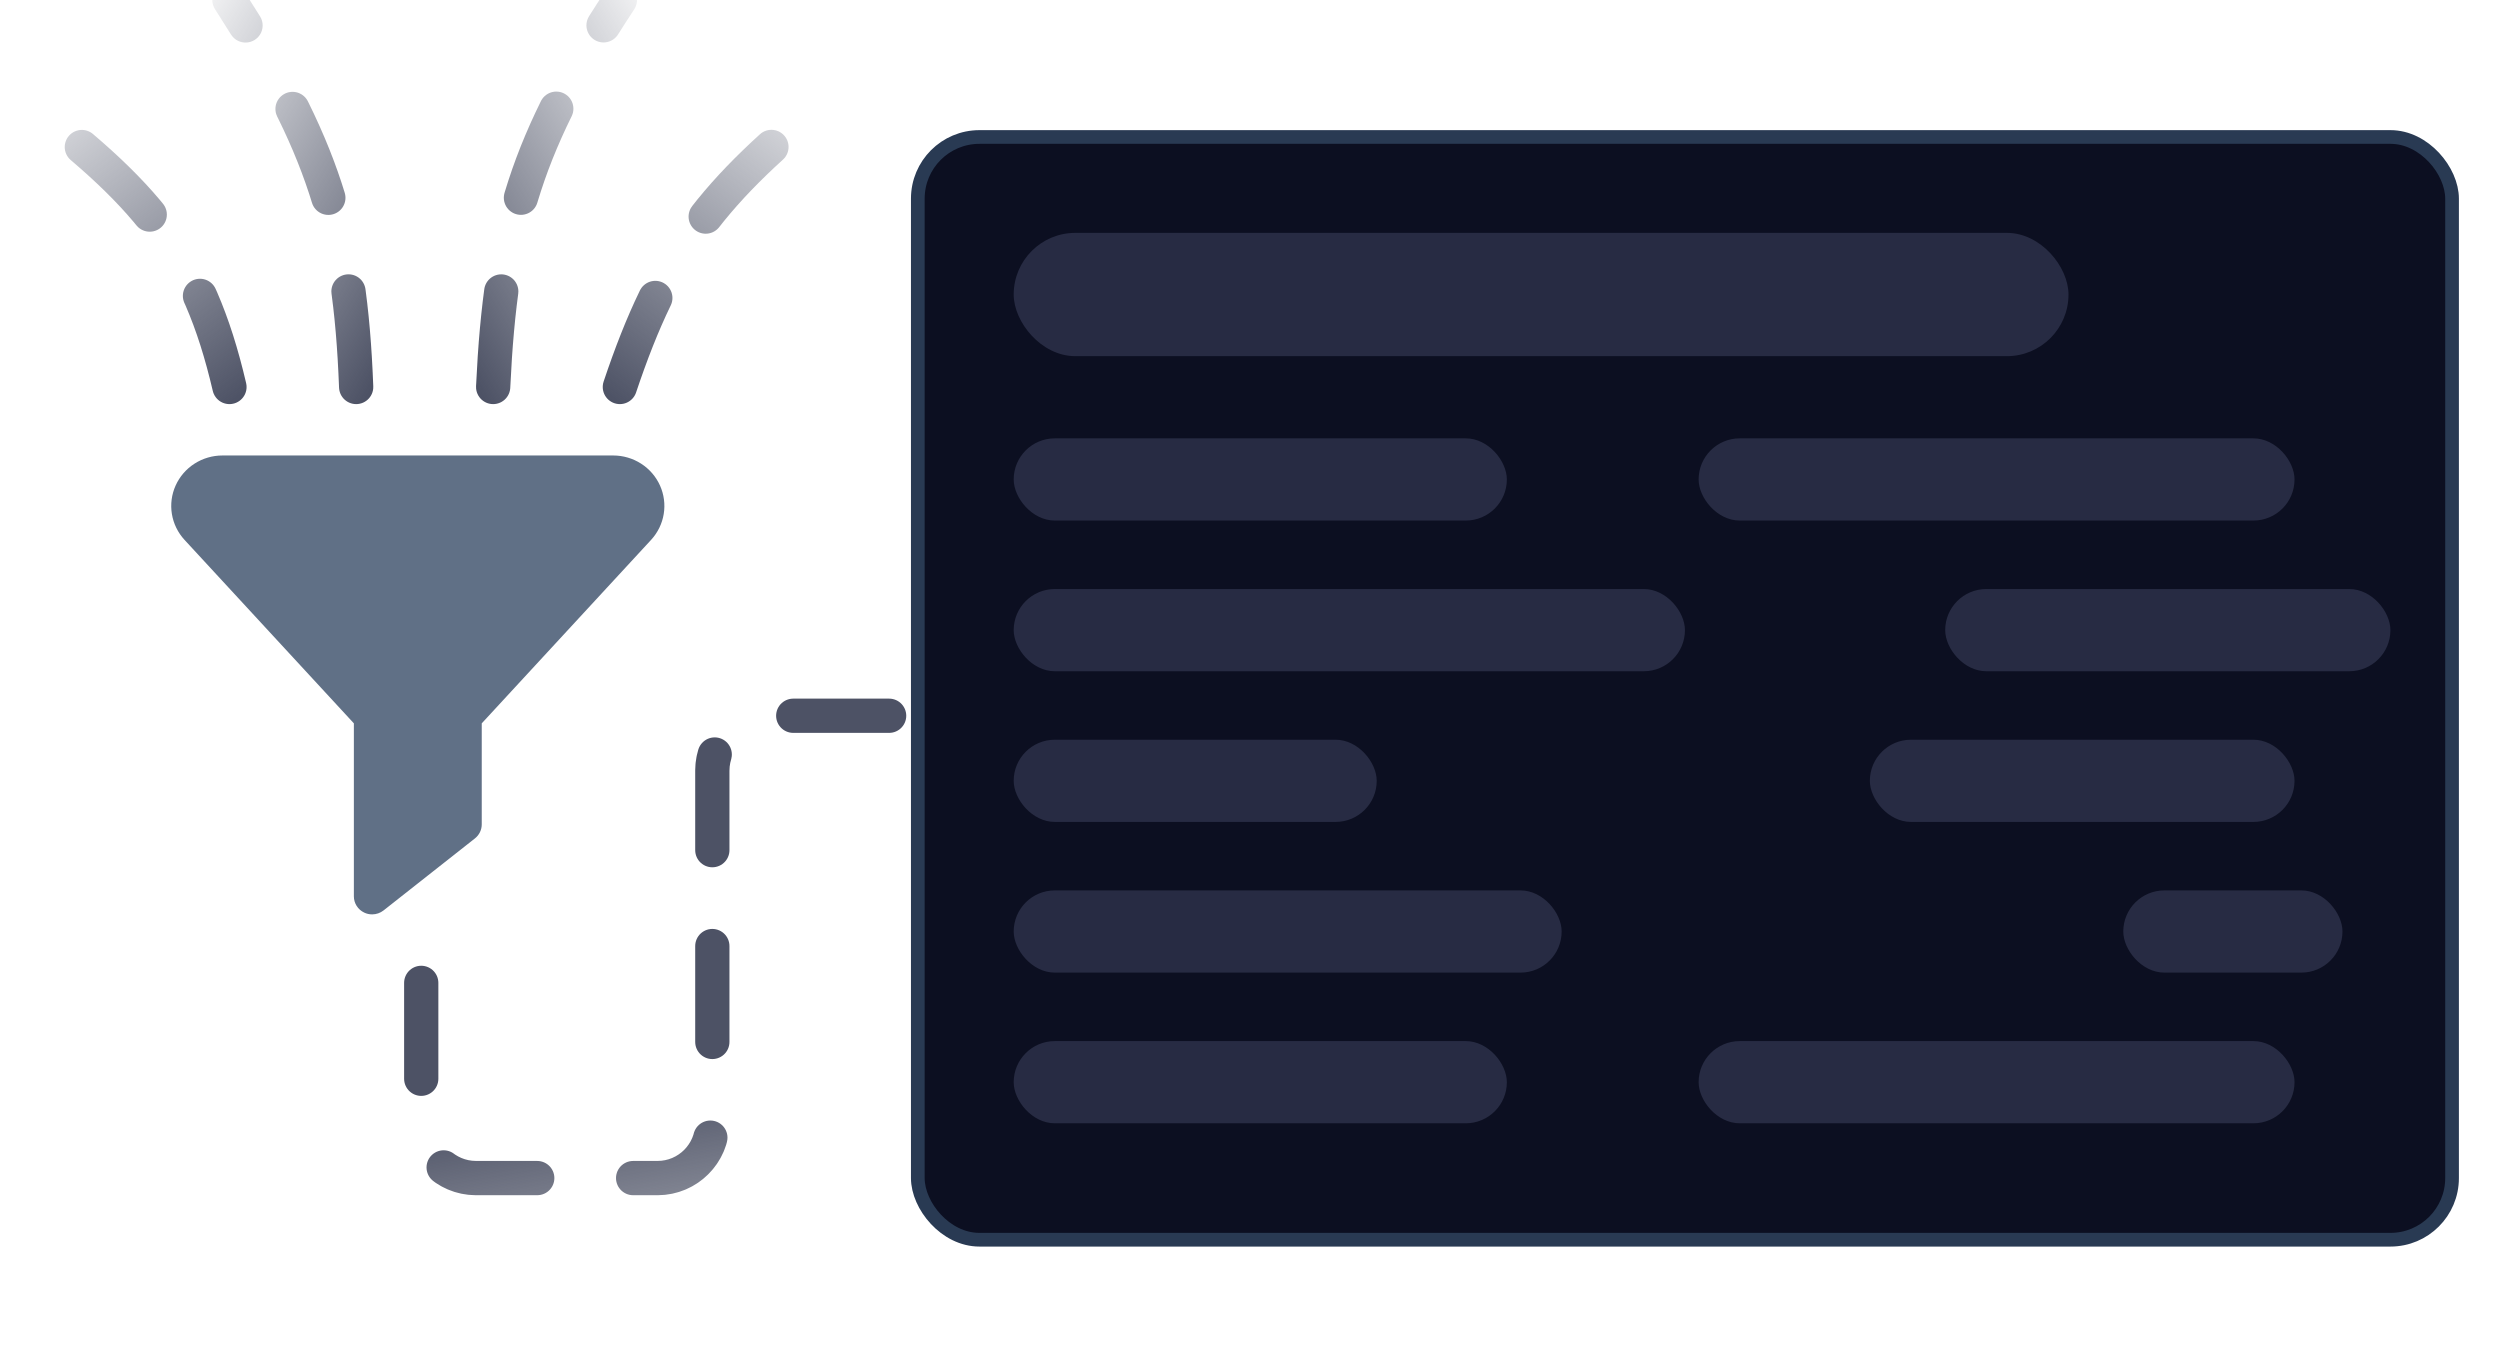 <svg width="365" height="200" viewBox="0 0 365 200" fill="none" xmlns="http://www.w3.org/2000/svg">
<g clip-path="url(#clip0_6697_3514)">
<path d="M89.525 66.5H32.475C31.027 66.501 29.61 66.916 28.397 67.695C27.183 68.474 26.226 69.583 25.64 70.888C25.054 72.193 24.865 73.637 25.096 75.046C25.327 76.454 25.968 77.766 26.941 78.823L51.665 105.61V130.872C51.665 131.366 51.807 131.85 52.073 132.268C52.34 132.687 52.721 133.022 53.172 133.237C53.533 133.412 53.93 133.502 54.332 133.5C54.938 133.499 55.526 133.296 55.999 132.922L61 128.981L69.335 122.412C69.647 122.166 69.898 121.854 70.072 121.5C70.245 121.145 70.335 120.756 70.335 120.363V105.61L95.059 78.823C96.032 77.766 96.673 76.454 96.904 75.046C97.135 73.637 96.946 72.193 96.36 70.888C95.774 69.583 94.817 68.474 93.603 67.695C92.39 66.916 90.973 66.501 89.525 66.5Z" fill="#607086"/>
<path d="M61.5 143.5V164C61.5 168.418 65.082 172 69.5 172H96C100.418 172 104 168.418 104 164V112.5C104 108.082 107.582 104.5 112 104.5H132.5" stroke="url(#paint0_linear_6697_3514)" stroke-width="5" stroke-linecap="round" stroke-dasharray="14 14"/>
<path d="M33.5 56.5C28.964 37.046 21.348 28.085 2.5 14" stroke="url(#paint1_linear_6697_3514)" stroke-width="5" stroke-linecap="round" stroke-dasharray="14 14"/>
<path d="M52 56.5C51.126 33.497 47.074 21.065 33.5 0" stroke="url(#paint2_linear_6697_3514)" stroke-width="5" stroke-linecap="round" stroke-dasharray="14 14"/>
<path d="M90.5 56.5C97.029 36.996 104.038 27.806 121.5 14" stroke="url(#paint3_linear_6697_3514)" stroke-width="5" stroke-linecap="round" stroke-dasharray="14 14"/>
<path d="M72 56.5C73.108 32.94 77.003 20.543 90.5 0" stroke="url(#paint4_linear_6697_3514)" stroke-width="5" stroke-linecap="round" stroke-dasharray="14 14"/>
<rect x="134" y="20" width="224" height="161" rx="9" fill="#0C0F21" stroke="#293A53" stroke-width="2"/>
<rect x="148" y="34" width="154" height="18" rx="9" fill="#272B43"/>
<rect x="148" y="64" width="72" height="12" rx="6" fill="#272B43"/>
<rect x="148" y="86" width="98" height="12" rx="6" fill="#272B43"/>
<rect x="148" y="108" width="53" height="12" rx="6" fill="#272B43"/>
<rect x="148" y="130" width="80" height="12" rx="6" fill="#272B43"/>
<rect x="148" y="152" width="72" height="12" rx="6" fill="#272B43"/>
<rect x="248" y="64" width="87" height="12" rx="6" fill="#272B43"/>
<rect x="284" y="86" width="65" height="12" rx="6" fill="#272B43"/>
<rect x="273" y="108" width="62" height="12" rx="6" fill="#272B43"/>
<rect x="310" y="130" width="32" height="12" rx="6" fill="#272B43"/>
<rect x="248" y="152" width="87" height="12" rx="6" fill="#272B43"/>
</g>
<defs>
<linearGradient id="paint0_linear_6697_3514" x1="134.136" y1="152" x2="143.385" y2="207.768" gradientUnits="userSpaceOnUse">
<stop stop-color="#4D5265"/>
<stop offset="1" stop-color="#4D5265" stop-opacity="0"/>
</linearGradient>
<linearGradient id="paint1_linear_6697_3514" x1="34" y1="59" x2="-4.049" y2="8.898" gradientUnits="userSpaceOnUse">
<stop stop-color="#4D5265"/>
<stop offset="1" stop-color="#4D5265" stop-opacity="0"/>
</linearGradient>
<linearGradient id="paint2_linear_6697_3514" x1="52.298" y1="59.824" x2="6.295" y2="32.63" gradientUnits="userSpaceOnUse">
<stop stop-color="#4D5265"/>
<stop offset="1" stop-color="#4D5265" stop-opacity="0"/>
</linearGradient>
<linearGradient id="paint3_linear_6697_3514" x1="90" y1="59" x2="128.049" y2="8.898" gradientUnits="userSpaceOnUse">
<stop stop-color="#4D5265"/>
<stop offset="1" stop-color="#4D5265" stop-opacity="0"/>
</linearGradient>
<linearGradient id="paint4_linear_6697_3514" x1="71.702" y1="59.824" x2="117.705" y2="32.63" gradientUnits="userSpaceOnUse">
<stop stop-color="#4D5265"/>
<stop offset="1" stop-color="#4D5265" stop-opacity="0"/>
</linearGradient>
<clipPath id="clip0_6697_3514">
<rect width="365" height="200" fill="white"/>
</clipPath>
</defs>
</svg>
